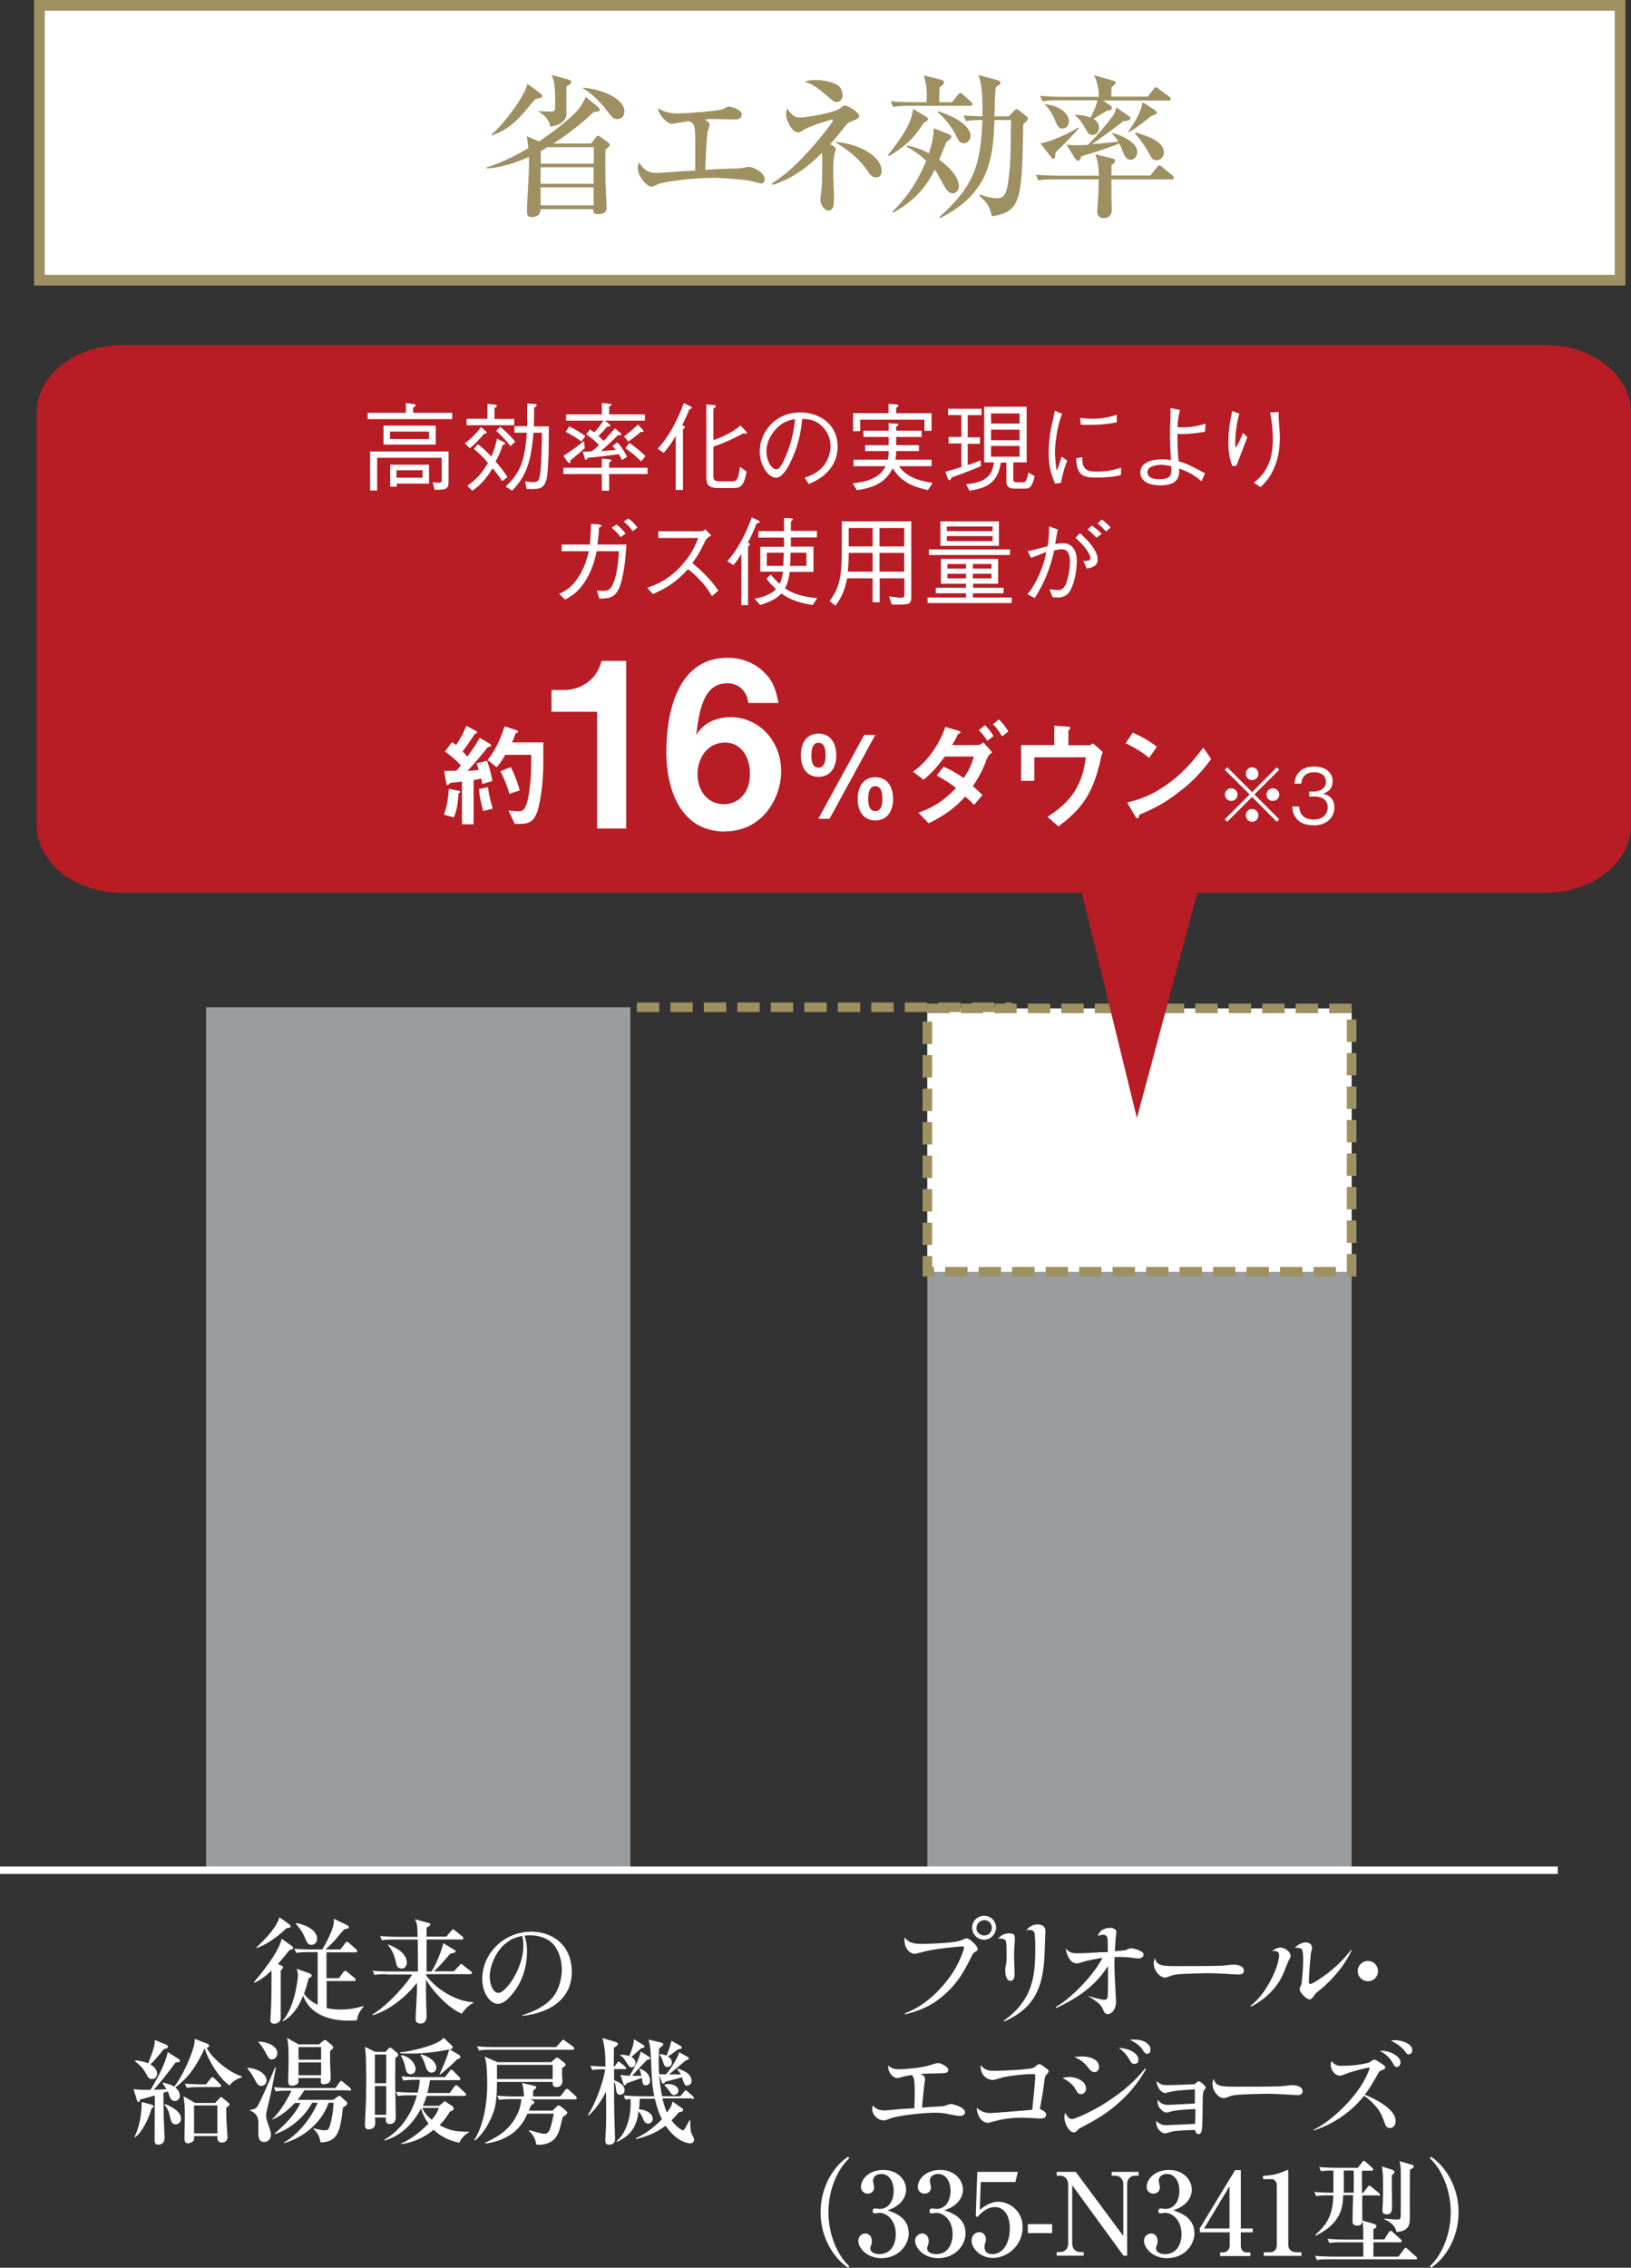 <?xml version="1.0" encoding="UTF-8"?>
<svg id="_レイヤー_2" data-name="レイヤー 2" xmlns="http://www.w3.org/2000/svg" viewBox="0 0 85.23 118.49">
  <rect x="0" y="0" width="85.23" height="118.49" fill="#333333" stroke="none"/>
  <defs>
    <style>
      .cls-1 {
        stroke-miterlimit: 10;
        stroke-width: .56px;
      }

      .cls-1, .cls-2, .cls-3 {
        fill: #fff;
      }

      .cls-1, .cls-3, .cls-4 {
        stroke: #9e9061;
      }

      .cls-5 {
        fill: #9e9061;
      }

      .cls-3, .cls-4 {
        stroke-dasharray: 1.17 .58;
        stroke-width: .5px;
      }

      .cls-6 {
        fill: #9a9d9f;
      }

      .cls-4, .cls-7 {
        fill: none;
      }

      .cls-7 {
        stroke: #fff;
        stroke-width: .39px;
      }

      .cls-8 {
        fill: #b81c25;
      }
    </style>
  </defs>
  <g id="_レイヤー_1-2" data-name="レイヤー 1">
    <g>
      <g>
        <path class="cls-2" d="M15.27,101.69s.05.04.05.08c0,.06-.02.07-.2.13-.16.2-.35.44-.6.72l.19.08s.09.06.09.1c0,.03-.11.14-.13.17v2.48c0,.2-.2.29-.34.29-.18,0-.2-.11-.2-.2,0-.11.04-.67.04-.79.01-.38.02-.52.02-1.79-.44.43-.77.59-.92.65v-.04c.32-.38,1.3-1.55,1.45-2.27l.55.39ZM15.13,100.57c.05.04.06.06.06.08,0,.07-.05.08-.22.1-.8.77-1.38.97-1.58,1.04v-.03c.49-.44,1.08-1.09,1.21-1.58l.54.38ZM17.06,102v1.36h.65l.23-.31s.06-.08.1-.08c.02,0,.05.02.11.07l.38.31s.06.05.06.09c0,.07-.06.07-.09.07h-1.43v1.41c.17.04.36.08.72.08.55,0,.95-.11,1.21-.19v.04c-.27.32-.3.46-.35.71-.11.01-.23.02-.42.02-1.16,0-2.07-.41-2.39-1.31-.12.3-.38.95-1.04,1.34l-.03-.03c.64-.7.8-2.21.8-2.38,0-.07,0-.1-.06-.33l.69.25s.09.05.09.1c0,.07-.07.09-.17.16-.05.22-.12.49-.23.79.09.14.27.37.71.58v-2.75h-.51c-.36,0-.46.02-.61.04l-.1-.22c.35.04.67.04.81.04h.65c.22-.36.61-1.1.61-1.48,0-.05,0-.08-.02-.13l.73.35s.07.05.07.09c0,.08-.05.08-.23.11-.07.07-.11.11-.51.59-.14.16-.4.4-.48.47h.78l.25-.33c.05-.07.07-.07.09-.07.04,0,.1.05.11.06l.37.33s.06.05.06.1c0,.06-.06.06-.09.06h-1.5ZM15.49,100.48c.65.13,1.08.44,1.08.83,0,.17-.13.31-.29.31-.19,0-.23-.11-.34-.36-.11-.27-.28-.52-.48-.74l.02-.04Z"/>
        <path class="cls-2" d="M20.22,103.15c-.37,0-.5.02-.65.04l-.1-.22c.37.04.79.04.86.04h1.51c0-.55,0-1.11-.01-1.67h-1.22c-.37,0-.5.01-.65.04l-.1-.22c.37.03.79.04.85.04h1.11c-.01-.56-.01-.69-.14-.92l.73.2c.07.02.08.05.08.07,0,.06-.12.13-.19.16-.01.12-.01.13-.01.21v.27h1.03l.26-.3c.06-.07.07-.08.1-.08s.05.02.11.07l.38.31s.05.05.05.08c0,.05-.05.07-.09.07h-1.84c0,.77,0,.85,0,1.67h.26c.39-.63.59-1.34.61-1.48l.58.35c.06.04.07.04.07.07,0,.07-.03.07-.28.13-.5.58-.64.74-.86.92h1.05l.29-.31c.05-.06.07-.07.09-.07.03,0,.04.01.11.07l.41.32s.05.04.05.08c0,.05-.05.06-.1.06h-2.3v.07c.68.91,1.81,1.39,2.45,1.39l.02.05c-.2.07-.42.28-.61.56-.78-.33-1.63-1.34-1.87-1.79,0,.62,0,.79.01,1.18,0,.11.02.61.02.71,0,.12,0,.41-.32.41-.14,0-.25-.07-.25-.21,0-.25.07-1.35.07-1.57v-.35c-.53.69-1.4,1.42-2.31,1.7l-.02-.04c.93-.56,1.88-1.75,2.08-2.09h-1.36ZM20.29,101.6c.22.09.97.39.97.95,0,.16-.11.31-.26.31-.25,0-.29-.2-.31-.33-.1-.5-.32-.79-.42-.91l.02-.02Z"/>
        <path class="cls-2" d="M27.31,105.29c.4-.13,1.09-.37,1.56-.91.37-.43.49-1.09.49-1.46,0-.52-.18-1.12-.57-1.45-.28-.23-.69-.35-1.06-.35-.12,0-.2.01-.32.02.05.16.13.38.13.83,0,.76-.23,1.66-.91,2.38-.16.17-.37.35-.62.35-.38,0-.81-.54-.81-1.3,0-1.32,1.13-2.47,2.56-2.47,1.08,0,2.12.67,2.12,2.11,0,1.27-.95,2.11-2.58,2.29v-.05ZM26.65,101.39c-.77.44-1.06,1.41-1.06,1.88s.2.86.46.86c.37,0,1.3-1.27,1.3-2.47,0-.23-.03-.37-.06-.51-.16.04-.4.09-.65.23Z"/>
        <path class="cls-2" d="M6.98,109.15c.21.05.63.05.89.04.65-1.08.86-1.72.89-1.97l.56.35s.08.05.08.1c0,.07-.02.07-.23.1-.42.58-.7.92-1.13,1.42.1,0,.58-.02.66-.03-.04-.07-.08-.13-.2-.3l.02-.05c.36.1.45.13.58.22.5-.61,1.07-1.99,1.07-2.37,0-.04,0-.07,0-.13l.68.26s.08.03.08.09c0,.08-.07.1-.13.12.26.53,1.18,1.3,1.84,1.49v.05c-.17.06-.45.15-.64.43-.58-.38-1.2-1.49-1.3-1.95h0c-.47,1-.87,1.55-1.54,2.05.22.18.24.35.24.43,0,.18-.14.28-.26.28-.19,0-.25-.17-.29-.27-.05-.16-.05-.16-.08-.23l-.23.07c0,.17.01.93.01,1.08,0,.13.05,1.24.05,1.27,0,.36-.29.36-.33.36-.19,0-.19-.14-.19-.29,0-.36.01-1.96.01-2.28-.25.07-.59.17-.77.21-.01.07-.03.13-.09.13-.04,0-.07-.07-.08-.11l-.17-.56ZM7.03,111.65c.25-.49.38-1.2.37-1.82l.49.13c.07.02.13.04.13.11,0,.05-.07.08-.1.1-.16.56-.49,1.23-.86,1.51l-.02-.03ZM7.08,107.65c.36.05.56.11.66.16.32-.78.34-.96.35-1.22l.61.25s.08.05.08.1-.04.09-.22.13c-.26.33-.52.62-.7.8.2.11.35.28.35.48,0,.09-.05.28-.26.28-.17,0-.2-.06-.36-.35-.13-.23-.32-.42-.54-.58l.04-.05ZM8.64,109.94c.35.14.82.4.82.76,0,.22-.17.3-.29.3-.17,0-.23-.17-.26-.28-.05-.25-.11-.52-.31-.73l.04-.05ZM11.25,109.87l.19-.2c.08-.08.08-.1.11-.1.03,0,.08.04.11.07l.28.23s.05.05.05.09c0,.07-.13.14-.17.17,0,.15,0,.48.03.93,0,.1.04.51.04.59,0,.19-.11.3-.3.3-.23,0-.23-.2-.23-.29v-.05h-1.22s.01.14,0,.19c-.04.12-.22.19-.32.19-.18,0-.18-.19-.18-.26,0-.19.02-1,.02-1.16,0-.46-.02-.71-.07-1.04l.61.35h1.06ZM10.78,108.89l.23-.29s.06-.07.09-.07c.04,0,.09.05.11.07l.29.29s.06.06.06.1c0,.05-.05.06-.09.06h-1.06c-.37,0-.5.02-.65.04l-.1-.22c.29.02.57.04.86.04h.25ZM10.14,110.01v1.46h1.22v-1.46h-1.22Z"/>
        <path class="cls-2" d="M13.66,108.99c-.17,0-.23-.11-.39-.41-.14-.27-.27-.41-.34-.49l.02-.05c.7.07.98.42.98.66,0,.17-.13.29-.27.29ZM14.4,108.13c-.23,1.18-.25,1.31-.47,2.2-.02.09-.02.13-.02.19,0,.09,0,.17.08.41.12.34.17.47.17.63,0,.1-.09.36-.35.36-.31,0-.31-.31-.31-.54,0-.09.01-.49,0-.57-.05-.29-.16-.41-.43-.53v-.04c.13-.01.26-.04.35-.14.14-.15.85-1.82.95-2.07h.05s-.02.07-.02.09ZM14.23,107.61c-.17,0-.19-.05-.4-.45-.04-.07-.14-.25-.32-.45v-.04c.46.02.98.22.98.61,0,.15-.1.32-.26.32ZM18.28,109.22h-2.38c-.16.27-.27.4-.35.5h1.87l.17-.13c.05-.04.1-.08.14-.08s.08.03.11.07l.23.2s.08.07.08.11c0,.08-.11.16-.23.23-.13,1.12-.22,1.82-1.17,1.82-.07-.4-.2-.53-.37-.71v-.03c.19.05.42.11.6.11.14,0,.19-.05.23-.16.14-.41.2-.85.22-1.28h-.26c-.22.7-.97,1.71-2.32,2.11l-.02-.03c.76-.43,1.43-1.28,1.77-2.08h-.29c-.31.59-1.01,1.34-1.95,1.64l-.02-.02c.91-.79,1.17-1.23,1.36-1.61h-.29c-.53.57-.99.79-1.18.87v-.03c.46-.41.89-1.23,1-1.48h-.17c-.37,0-.5.01-.65.04l-.1-.22c.36.03.79.04.85.04h2.37l.21-.3s.05-.07.09-.07c.04,0,.07.03.11.07l.35.29s.06.05.06.09c0,.05-.05.07-.09.07ZM17.25,107.17c0,.1,0,.15,0,.62,0,.11.03.59.03.79,0,.17-.08.32-.37.32-.16,0-.15-.07-.14-.32h-1.18c.01.1.01.16,0,.22-.02.13-.23.18-.34.18-.05,0-.19,0-.19-.22,0-.04,0-.1,0-.12.01-.22.02-.76.02-1.01,0-.49,0-.8-.08-1.15l.6.34h1.07l.2-.17s.07-.06.11-.06c.04,0,.07.02.1.05l.25.21s.08.07.08.12c0,.07-.06.11-.19.22ZM16.78,106.96h-1.18v.66h1.18v-.66ZM16.78,107.76h-1.18v.67h1.18v-.67Z"/>
        <path class="cls-2" d="M20.66,107.53c0,.25-.01.76-.01,1.14,0,.31.03,1.66.03,1.93,0,.09,0,.38-.31.38-.13,0-.24-.05-.2-.34h-.58c.01.1.02.17.02.26,0,.32-.22.36-.35.36-.12,0-.19-.05-.19-.26,0-.18.02-.46.03-.64.03-.58.04-1.17.04-1.75,0-1.12-.04-1.49-.07-1.66l.54.26h.54l.14-.16c.05-.06.07-.06.09-.06.04,0,.09.03.11.05l.25.21s.07.06.07.11c0,.07-.05.11-.17.17ZM20.18,107.35h-.59v1.5h.59v-1.5ZM20.18,109h-.59v1.5h.59v-1.5ZM23.97,111.95c-.22-.05-.79-.17-1.31-.67-.73.61-1.46.72-1.7.75l-.02-.02c.5-.22.97-.56,1.45-1.05-.18-.25-.3-.49-.39-.79-.44.85-1.14,1.48-1.91,1.67l-.02-.03c.94-.54,1.46-1.43,1.72-2.33h-.35c-.37,0-.5.01-.65.04l-.1-.22c.37.03.79.04.86.04h.28c.08-.35.1-.53.11-.67h-.21c-.37,0-.5.02-.65.04l-.1-.22c.37.04.79.04.85.04h1.43l.23-.31s.05-.08.09-.08.09.04.11.07l.3.31c.06.07.07.07.07.1,0,.05-.05.07-.09.07h-1.5c-.04.26-.08.46-.14.67h1.17l.24-.33s.06-.08.1-.08.09.05.11.07l.35.33s.06.05.06.09c0,.05-.05.07-.09.07h-1.97s-.09.28-.2.52h.85l.2-.17s.07-.07.09-.07c.02,0,.02,0,.1.06l.3.2s.07.08.07.12c0,.05-.02.1-.2.16-.08.13-.25.42-.54.71.59.32.92.34,1.54.34v.02c-.32.22-.44.39-.52.58ZM23.88,107.61c-.23.23-.61.59-.89.79l-.02-.02c.02-.05.44-.94.5-1.3-.53.12-1.28.22-1.99.22-.25,0-.4,0-.58-.02v-.04c.65-.07,1.97-.38,2.29-.76l.44.42s.03.05.03.08c0,.08-.1.09-.18.09l.5.29s.08.07.08.11c0,.07-.06.09-.18.13ZM21.46,108.38c-.2,0-.25-.19-.28-.36-.08-.38-.19-.53-.23-.6l.02-.04c.52.08.75.52.75.73,0,.13-.1.27-.26.27ZM22.57,108.3c-.23,0-.3-.23-.35-.4-.09-.29-.18-.43-.25-.53l.04-.03c.76.23.79.62.79.7,0,.16-.11.25-.23.25ZM22.07,110.14c.1.25.27.43.49.62.18-.22.29-.37.37-.62h-.86Z"/>
        <path class="cls-2" d="M28.8,107.75l.19-.17s.08-.07.11-.07c.04,0,.08.02.11.05l.27.21s.08.07.08.11c0,.05-.07.1-.19.18,0,.05,0,.26,0,.32,0,.06.02.29.02.35,0,.18-.09.32-.31.32-.17,0-.2-.08-.2-.22v-.05h-2.91c0,.28,0,.86-.11,1.34-.1.41-.47,1.28-1.05,1.73l-.03-.04c.14-.19.68-1.12.68-2.93,0-.4-.01-1.07-.13-1.42l.67.29h2.8ZM29.07,106.95l.27-.3q.07-.08.09-.08s.04,0,.11.07l.41.3s.06.05.06.09c0,.06-.05.07-.09.07h-4.24c-.37,0-.5.01-.65.04l-.1-.22c.37.04.79.04.86.04h3.27ZM27.62,109.65l.22.1s.08.05.08.1c0,.05-.03.08-.16.15-.02.04-.11.23-.13.28h1.25l.2-.2s.07-.07.11-.07.08.02.17.1l.21.17s.07.06.07.11c0,.04-.02.07-.07.11-.05.04-.1.08-.16.11-.03.1-.14.58-.18.69-.08.23-.28.82-1.21.76-.04-.43-.31-.66-.38-.71l.02-.05c.17.05.62.19.78.19s.25-.1.3-.25c.07-.19.15-.55.2-.8h-1.38c-.11.25-.27.58-.63.9-.2.19-.74.57-1.58.66v-.04c.55-.26,1.16-.57,1.59-1.31.24-.41.3-.83.3-.97h-.51c-.41,0-.53.02-.65.04l-.1-.22c.28.02.57.04.85.04h.55c-.02-.37-.04-.5-.1-.71l.62.15c.08.02.12.04.12.08,0,.06-.02.07-.16.17v.31h1.42l.25-.33c.04-.06.07-.07.1-.07.04,0,.08.04.11.07l.35.32s.05.05.05.09c0,.06-.06.07-.09.07h-2.45ZM25.97,107.89s0,.11,0,.16v.58h2.91v-.74h-2.9Z"/>
        <path class="cls-2" d="M32.66,108.11h-.57v.58c.1.04.55.2.55.51,0,.05-.01.25-.24.25-.09,0-.17-.02-.2-.23-.04-.32-.05-.35-.11-.45,0,.56,0,1.29.01,1.67.03,1.1.04,1.23.04,1.27,0,.13,0,.35-.32.35-.16,0-.19-.1-.19-.23,0-.02.02-.33.02-.39.03-.54.03-.69.02-2.15-.22.44-.56.95-.91,1.24l-.04-.04c.41-.53.86-1.91.9-2.37-.37,0-.5.01-.67.04l-.1-.22c.28.02.43.03.79.04,0-.5-.02-1-.16-1.49l.68.2s.13.04.13.11c0,.07-.07.12-.21.19,0,.2,0,.42-.01.99h.04l.13-.18s.05-.08.09-.08c.03,0,.05.01.11.07l.22.18s.06.05.06.09c0,.06-.05.07-.09.07ZM36.16,109.64h-1.55c.1.37.16.55.24.74.25-.32.27-.45.29-.58l.52.37s.04.04.04.06c0,.12-.18.13-.23.14-.11.13-.2.24-.38.42.25.34.54.52.59.52.06,0,.12-.1.13-.12.04-.07.19-.35.22-.41h.04c0,.17,0,.58.07.7.08.16.13.25.13.31,0,.15-.1.2-.22.2-.07,0-.67-.05-1.27-.92-.45.34-.88.53-1.53.7l-.02-.05c.65-.29,1.14-.76,1.36-.99-.14-.28-.26-.59-.37-1.07h-.79c-.01.26-.02.43-.04.55.36.03.72.2.72.51,0,.16-.15.24-.24.24-.16,0-.22-.14-.28-.28-.02-.06-.11-.24-.22-.37-.07.53-.21,1.19-1.12,1.6l-.03-.03c.6-.53.77-1.45.73-2.21-.16.02-.21.02-.26.04l-.1-.22c.37.03.79.04.86.04h.74c-.12-.59-.13-.91-.17-1.87-.02-.67-.07-.83-.13-1.09l.68.16s.09.03.09.08c0,.07-.12.15-.21.21-.02.17-.03.34-.03.67,0,.62.05,1.23.18,1.84h.95l.19-.23c.05-.06.06-.08.09-.08.04,0,.08.04.11.07l.26.23s.06.05.06.09c0,.06-.05.07-.09.07ZM33.76,108.96c-.17,0-.18-.08-.22-.39-.26.09-.68.25-.77.27-.09.11-.1.12-.13.12-.04,0-.05-.03-.06-.07l-.16-.48c.26.04.35.04.48.05.23-.37.51-.89.58-1.27l.41.26s.08.05.08.1-.05.06-.16.08c-.14.14-.69.73-.78.83.17,0,.23,0,.49,0-.04-.17-.07-.25-.1-.34l.02-.03c.4.14.53.42.53.62,0,.23-.17.24-.21.24ZM33.49,107.04c-.16.14-.33.29-.5.44.07.04.22.12.22.31,0,.11-.07.23-.2.23-.11,0-.16-.08-.25-.22-.17-.29-.25-.34-.34-.4v-.04c.15,0,.28.01.46.07.11-.25.24-.61.25-.88l.47.29c.06.04.08.05.08.09,0,.06-.02.06-.19.1ZM35.91,108.98c-.12,0-.14-.05-.28-.44-.28.08-.46.13-.71.19-.07.02-.08.02-.14.04-.07.08-.08.1-.12.1-.05,0-.07-.04-.08-.07l-.15-.43c.19.01.26.02.36.02.25-.26.65-.9.7-1.16l.44.24s.07.05.07.09c0,.04-.04.07-.17.1-.26.22-.62.53-.77.65-.04.03-.07.05-.1.08h.62c-.06-.11-.12-.18-.19-.25l.04-.05c.2.07.71.22.71.65,0,.2-.2.23-.23.23ZM35.42,107.08c-.15.13-.27.22-.52.37.08.05.21.14.21.33,0,.17-.16.22-.24.22-.11,0-.16-.07-.19-.17-.1-.29-.11-.35-.22-.47l.02-.03c.08,0,.19.01.35.08.15-.36.21-.6.26-.78l.44.25c.05.03.1.05.1.1,0,.07-.05.08-.2.1ZM35.23,109.47c-.1,0-.16-.08-.2-.14-.17-.23-.19-.26-.31-.37l.02-.04c.05-.02.1-.03.19-.03.1,0,.52.05.52.36,0,.12-.11.21-.22.21Z"/>
      </g>
      <g>
        <path class="cls-2" d="M47.28,105.2c.4-.16,1.36-.55,2.35-1.9.52-.71.75-1.48.75-1.52,0-.08-.07-.08-.11-.08-.02,0-1.13.08-1.9.25-.09.02-.49.14-.58.14-.1,0-.29-.07-.41-.28-.12-.19-.12-.41-.12-.58.26.29.45.34.98.34.17,0,1.49-.04,1.87-.15.07-.02.17-.05.22-.08.11-.05.13-.06.18-.06.11,0,.26.14.36.23.09.08.22.23.22.32,0,.08-.02.09-.15.17-.07.04-.1.07-.15.18-.41.83-.78,1.55-1.73,2.28-.61.47-1.22.65-1.76.79l-.02-.05ZM51.43,101.35c-.35,0-.63-.28-.63-.63s.28-.62.63-.62.62.28.62.62-.28.63-.62.63ZM51.02,100.73c0,.23.19.4.41.4.23,0,.4-.18.4-.4s-.16-.4-.38-.4-.42.16-.42.4Z"/>
        <path class="cls-2" d="M52.73,101.02c.14,0,.3.01.3.21,0,.03,0,.11,0,.16-.04.56-.04.63-.04.82,0,.15.03.8.03.93,0,.08,0,.36-.22.36-.26,0-.27-.47-.27-.57,0-.11.01-.14.04-.27.02-.08.03-.16.03-.55,0-.14,0-.59-.04-.69-.07-.15-.26-.13-.4-.12.13-.17.3-.28.58-.28ZM52.47,105.57c1.48-1.07,1.63-2.26,1.63-3.76,0-.17,0-.77-.06-.87-.07-.1-.23-.1-.25-.1-.05,0-.13.01-.16.02.07-.09.26-.31.59-.31.24,0,.34.13.36.15.02.03.05.11.05.22,0,.08-.04.96-.05,1.28-.08,1.66-.53,2.73-2.11,3.43v-.05Z"/>
        <path class="cls-2" d="M55.19,104.85c.5-.24,1.84-1.43,2.42-2.55-.27.04-.68.1-1.15.25-.1.03-.14.04-.18.04-.35,0-.53-.4-.59-.78.15.16.26.25.56.25.79,0,.87-.06,1.62-.06h.02c0-.1,0-.55-.01-.65,0-.12-.05-.26-.23-.26-.1,0-.2.04-.28.06.04-.11.09-.23.25-.32.13-.07.26-.1.37-.1.26,0,.35.13.35.23,0,.04-.03.2-.03.23-.02.14-.04.6-.05.76.44-.04.49-.04.54-.05.04-.01.2-.08.23-.09.02,0,.05-.01.09-.01.1,0,.64.12.64.33,0,.04-.02.2-.28.2-.08,0-.43-.05-.5-.06-.31-.02-.56-.02-.74-.01,0,.12-.01.34,0,.65,0,.17.08,1.59.08,1.66,0,.47-.26.67-.44.67-.12,0-.17-.08-.25-.26-.08-.18-.15-.31-.79-.7.22.07.7.21.88.21.1,0,.14-.06.16-.14.02-.12.02-.7.02-.87,0-.28,0-.45,0-.76-.79,1.28-2.04,1.88-2.7,2.2l-.02-.04Z"/>
        <path class="cls-2" d="M61.6,102.73c.51,0,1.81,0,2.23-.02.1,0,.55-.06.64-.06.21,0,.53.08.53.32,0,.2-.22.2-.29.2-.08,0-.8-.05-.95-.05-.19-.01-.38-.02-.55-.02-.12,0-1.51.02-1.82.08-.08.01-.2.06-.41.13-.04.02-.07.02-.1.02-.26,0-.59-.35-.59-.75,0-.11.02-.17.07-.26.09.41.41.41,1.22.41Z"/>
        <path class="cls-2" d="M65.35,104.8c.81-.58,1.49-2.06,1.49-2.64,0-.2-.13-.22-.37-.23.14-.08.28-.17.43-.17.25,0,.54.23.54.42,0,.07-.01.1-.11.28-.02.05-.22.53-.26.64-.38.91-1.16,1.48-1.7,1.75l-.02-.04ZM70.63,101.91c-.34.73-.86,1.36-1.46,1.9-.07.06-.4.32-.43.37-.03.04-.15.21-.19.24-.04.03-.07.05-.11.05-.2,0-.53-.4-.53-.53,0-.05.09-.25.1-.28.01-.04.09-.74.09-1.22,0-.17,0-.55-.1-.62-.07-.05-.27-.05-.34-.05.08-.07.3-.28.57-.28.14,0,.33.08.33.27,0,.08-.01.13-.06.31,0,.04-.1.95-.1,1.41,0,.12,0,.19.07.19.12,0,1.36-.74,2.12-1.78l.03.02Z"/>
        <path class="cls-2" d="M71.48,103.52c-.29,0-.53-.23-.53-.53s.24-.53.53-.53.53.23.53.53-.23.53-.53.53Z"/>
        <path class="cls-2" d="M48.34,108.64s-.02.17-.03.2c-.05.43-.09.85-.13,1.28.99-.06,1.1-.07,1.15-.08.06-.01.3-.11.35-.11.08,0,.75.16.75.44,0,.04-.03.19-.28.19-.1,0-.39-.06-.5-.08-.26-.06-.46-.09-.8-.09-.49,0-1.88.12-2.38.32-.16.06-.2.08-.31.08-.28,0-.58-.29-.58-.58,0-.03,0-.08.03-.2.11.12.25.26.61.26.15,0,.8-.07.94-.08.1,0,.53-.03.62-.03.01-.37.02-.47.02-.69,0-.61-.02-.71-.03-.79-.03-.17-.08-.21-.13-.26-.12.02-.37.06-.46.09-.08.02-.22.07-.29.07-.16,0-.29-.13-.38-.26-.08-.14-.1-.23-.1-.4.1.09.25.2.52.2.12,0,.71-.02,1.21-.11.32-.05.46-.11.7-.18.05-.02.11-.03.19-.03.12,0,.27.08.38.16.07.04.14.1.14.19,0,.17-.13.17-.44.18-.16,0-.88.02-1.03.04.14.05.26.1.26.28Z"/>
        <path class="cls-2" d="M51.99,108.2c.5,0,1.81-.07,1.99-.15.06-.02.09-.04.19-.13.06-.05.1-.07.14-.07.05,0,.09.02.25.14.22.16.24.18.24.23,0,.07-.04.1-.14.21-.03.03-.05.07-.07.19-.07.59-.1.76-.25,1.57.04.02.21.11.24.14.05.04.09.1.09.16,0,.11-.09.2-.25.2-.05,0-.11,0-.12,0-.34-.02-.68-.04-.89-.04-.34,0-.87.02-1.5.2-.23.06-.25.07-.31.07-.11,0-.52-.14-.56-.79.13.11.31.28.76.28.05,0,2.04-.16,2.14-.17.02-.17.16-1.53.16-1.75,0-.1,0-.12-.11-.12-.47,0-1.1.07-1.57.17-.08.02-.46.14-.54.14-.14,0-.65-.1-.64-.78.26.3.44.3.76.3Z"/>
        <path class="cls-2" d="M55.83,108.52c.41,0,.92.2.92.61,0,.21-.16.29-.26.29-.14,0-.19-.08-.29-.26-.14-.27-.45-.47-.68-.59.09-.02.18-.04.31-.04ZM59.89,108.1c-.45.82-1.24,1.81-2.57,2.61-.33.2-.74.41-.89.49-.05.03-.07.04-.12.1-.05.05-.11.12-.2.12-.22,0-.49-.44-.49-.79,0-.08.01-.13.04-.24.15.27.23.33.35.33.22,0,1.19-.49,1.61-.75,1.22-.76,1.72-1.3,2.22-1.89l.05.02ZM56.54,107.45c.25,0,.89.07.89.55,0,.17-.11.27-.23.27-.16,0-.25-.13-.35-.25-.14-.18-.29-.35-.71-.55.12,0,.26-.02.4-.02ZM59.49,107.62c0,.22-.17.22-.22.22-.12,0-.16-.06-.27-.26-.07-.12-.24-.37-.54-.58.58.03,1.03.3,1.03.62ZM59.75,106.65c.19.08.37.23.37.44s-.13.22-.18.22c-.1,0-.14-.07-.26-.25-.12-.19-.41-.37-.64-.49.19,0,.46-.02.7.08Z"/>
        <path class="cls-2" d="M61.23,110.31c-.16.06-.19.07-.26.07-.08,0-.16-.02-.28-.14-.2-.19-.2-.35-.2-.52.17.17.26.26.57.26.11,0,1.16-.06,1.38-.07v-.74c-.14.01-.81.05-.94.07-.29.04-.4.07-.5.1-.03,0-.07.02-.11.02-.17,0-.44-.25-.45-.63.2.19.29.22.62.22.15,0,1.27-.04,1.35-.05.04-.01.07-.04.13-.1.03-.03.05-.05.1-.05.08,0,.37.24.37.32,0,.04-.02.07-.08.14-.07.07-.08.33-.08.49-.01.26,0,1.41-.05,1.61-.02.11-.07.2-.17.2-.08,0-.14-.07-.19-.22-.59.02-1.03.04-1.22.09-.05.01-.28.09-.32.09-.17,0-.31-.15-.34-.19-.14-.16-.14-.32-.14-.46.2.18.32.22.53.22.02,0,1.28-.05,1.5-.07.02-.37.02-.56.02-.77-.22,0-1.04.05-1.21.11Z"/>
        <path class="cls-2" d="M64.67,109.03c.51,0,1.81,0,2.23-.02.1,0,.55-.06.64-.06.21,0,.53.08.53.32,0,.2-.22.2-.29.2-.08,0-.8-.05-.95-.05-.19-.01-.38-.02-.55-.02-.12,0-1.51.02-1.82.08-.08.01-.2.06-.41.13-.04.02-.07.02-.1.02-.26,0-.59-.35-.59-.75,0-.11.02-.17.07-.26.09.41.41.41,1.22.41Z"/>
        <path class="cls-2" d="M68.63,111.29c.67-.31,1.81-1.24,2.5-2.32.28-.43.44-.86.44-.92,0,0,0-.02-.02-.02-.05,0-.49.09-1,.25-.08.02-.45.18-.53.18-.19,0-.48-.22-.48-.58,0-.04,0-.09.04-.19.19.25.38.25.52.25.47,0,.95-.04,1.4-.16.05-.01.07-.02.19-.11.06-.04.09-.05.14-.05.04,0,.05,0,.14.06.29.18.42.26.42.34,0,.07-.02.08-.25.18-.05.02-.07.04-.1.1-.35.62-.49.85-.72,1.15.38.15,1.61.7,1.61,1.37,0,.25-.14.37-.3.37-.18,0-.22-.11-.32-.39-.15-.41-.28-.58-.38-.7-.26-.31-.46-.47-.65-.59-.85,1.06-1.91,1.58-2.63,1.81l-.02-.05ZM73.18,107.77c0,.22-.17.23-.19.23-.1,0-.14-.08-.23-.24-.19-.34-.49-.51-.66-.61.62-.01,1.09.33,1.09.62ZM72.91,106.6c.26,0,.89.15.89.52,0,.08-.04.22-.19.22-.08,0-.1-.03-.2-.17-.1-.14-.36-.37-.73-.55.13-.02.17-.02.23-.02Z"/>
        <path class="cls-2" d="M44.32,118.49c-.75-.49-1.44-1.57-1.44-2.9s.69-2.42,1.44-2.9l.06.08c-.63.58-1.09,1.67-1.09,2.82s.46,2.24,1.09,2.82l-.06.08Z"/>
        <path class="cls-2" d="M47.49,116.66c0,.7-.59,1.33-1.43,1.33-.77,0-1.21-.54-1.21-.91,0-.21.17-.38.37-.38.13,0,.34.09.34.39,0,.08,0,.15-.04.22-.02.05-.04.11-.04.16,0,.25.29.31.47.31.61,0,.86-.52.86-1.04,0-.73-.46-1.12-.86-1.12-.03,0-.18.03-.22.03-.08,0-.13-.03-.13-.12,0-.08.05-.14.14-.14.03,0,.19.03.22.03.42,0,.74-.35.74-.95,0-.49-.24-.88-.65-.88-.27,0-.43.16-.43.35,0,.05.06.3.06.35,0,.22-.17.33-.34.33-.18,0-.35-.14-.35-.35,0-.4.41-.89,1.17-.89s1.19.53,1.19,1.03c0,.3-.17.82-.97,1.08.34.11,1.1.38,1.1,1.16Z"/>
        <path class="cls-2" d="M50.46,116.66c0,.7-.59,1.33-1.43,1.33-.77,0-1.21-.54-1.21-.91,0-.21.17-.38.37-.38.13,0,.34.09.34.39,0,.08,0,.15-.04.22-.02.05-.04.11-.04.16,0,.25.29.31.47.31.61,0,.86-.52.86-1.04,0-.73-.46-1.12-.86-1.12-.03,0-.18.03-.22.03-.08,0-.13-.03-.13-.12,0-.08.05-.14.14-.14.03,0,.19.03.22.03.42,0,.74-.35.74-.95,0-.49-.24-.88-.65-.88-.27,0-.43.16-.43.35,0,.05.06.3.06.35,0,.22-.17.33-.34.33-.18,0-.35-.14-.35-.35,0-.4.41-.89,1.17-.89s1.19.53,1.19,1.03c0,.3-.17.82-.97,1.08.34.11,1.1.38,1.1,1.16Z"/>
        <path class="cls-2" d="M51.25,114.02l-.05,1.45c.14-.12.52-.43.97-.43.53,0,1.27.44,1.27,1.33,0,.98-.83,1.61-1.55,1.61-.64,0-1.12-.49-1.12-.91,0-.28.22-.44.41-.44.15,0,.34.12.34.38,0,.08-.01.13-.04.2-.02.05-.03.07-.03.19,0,.13.02.38.41.38.55,0,.91-.58.91-1.34,0-.7-.31-1.12-.78-1.12-.44,0-.76.35-.92.53l-.08-.08.08-2.29h2.12l-.13.53h-1.82Z"/>
        <path class="cls-2" d="M53.71,116.21h1.27v.47h-1.27v-.47Z"/>
        <path class="cls-2" d="M56.22,113.49l2.48,3.34v-2.71c0-.25-.18-.44-.41-.44h-.2v-.2h1.41v.2h-.19c-.23,0-.41.17-.41.44v3.74h-.19l-2.68-3.68v3.05c0,.23.15.44.41.44h.19v.19h-1.41v-.19h.19c.23,0,.41-.17.41-.44v-3.11c0-.12-.08-.44-.43-.44h-.17v-.2h1Z"/>
        <path class="cls-2" d="M62.42,116.66c0,.7-.59,1.33-1.43,1.33-.77,0-1.21-.54-1.21-.91,0-.21.17-.38.37-.38.13,0,.34.09.34.39,0,.08,0,.15-.04.22-.02.05-.04.11-.04.16,0,.25.29.31.47.31.61,0,.86-.52.86-1.04,0-.73-.46-1.12-.86-1.12-.03,0-.18.03-.22.03-.08,0-.13-.03-.13-.12,0-.08.05-.14.14-.14.03,0,.19.03.22.03.42,0,.74-.35.74-.95,0-.49-.24-.88-.65-.88-.27,0-.43.16-.43.35,0,.05.06.3.06.35,0,.22-.17.33-.34.33-.18,0-.35-.14-.35-.35,0-.4.41-.89,1.17-.89s1.19.53,1.19,1.03c0,.3-.17.82-.97,1.08.34.11,1.1.38,1.1,1.16Z"/>
        <path class="cls-2" d="M62.69,116.44l1.85-3.05h.3v3.05h.62v.2h-.62v.68c0,.24.11.37.34.37h.16v.19h-1.58v-.19h.15c.19,0,.35-.14.35-.38v-.67h-1.56v-.2ZM62.92,116.44h1.33v-2.21l-1.33,2.21Z"/>
        <path class="cls-2" d="M66.03,117.68h.35c.19,0,.34-.13.34-.38v-3.13c0-.14-.1-.31-.26-.31h-.46v-.17c.62-.02,1.01-.2,1.09-.23.02-.01.17-.08.19-.08.03,0,.04.02.04.06v3.87c0,.18.14.37.4.37h.29v.19h-1.97v-.19Z"/>
        <path class="cls-2" d="M72.04,114.71h-.85c-.01.64,0,.98,0,1.27,0,.11,0,.31-.26.31s-.25-.16-.25-.24c0-.01,0-.08,0-.17,0-.19.02-1.01.03-1.18h-.52c-.02.57-.06,1.44-1.42,2.11l-.04-.04c.82-.69.91-1.33.95-2.06h-.25c-.37,0-.5.01-.65.04l-.1-.22c.37.03.79.04.85.04h.15c0-.22,0-.23,0-1.16-.41,0-.54.02-.65.04l-.1-.22c.37.03.79.04.86.04h1.16l.23-.29c.04-.05.06-.08.09-.08.04,0,.09.05.11.07l.32.29s.06.05.06.09c0,.05-.05.07-.09.07h-.5v1.16s.06,0,.06,0l.24-.31c.05-.07.07-.07.09-.07.03,0,.05.02.11.07l.38.31s.06.05.06.09c0,.06-.05.07-.09.07ZM73.97,118.05h-4.5c-.37,0-.5.01-.65.04l-.1-.22c.37.03.79.04.85.04h1.67v-.75h-1.12c-.37,0-.5.01-.65.04l-.1-.22c.37.03.79.04.86.04h1.01c0-.61,0-.68-.05-1l.58.17c.1.03.16.07.16.14,0,.05-.03.07-.16.15,0,.08-.01.17,0,.53h.57l.23-.37s.06-.08.1-.08.1.05.11.07l.41.37s.06.05.06.09c0,.06-.05.07-.09.07h-1.39v.75h1.31l.28-.38c.05-.08.08-.08.09-.08.04,0,.1.05.11.07l.43.38s.06.05.06.09c0,.06-.05.07-.09.07ZM70.72,113.41h-.5c.01.51,0,.96,0,1.16h.52c0-.21.01-.74,0-1.16ZM72.73,113.67c0,.26.01,1.42.01,1.66,0,.12,0,.37-.26.37-.24,0-.24-.14-.24-.22,0-.05.02-.29.02-.34.02-.58.01-1.21.01-1.31,0-.12,0-.17-.05-.63l.53.17c.08.03.12.07.12.11,0,.04,0,.05-.14.19ZM73.68,113.36c0,.14-.01,1.06-.01,1.56,0,.29.01.77,0,1.06,0,.18-.03.62-.7.64-.03-.26-.28-.53-.62-.65v-.05c.22.03.48.05.69.05.16,0,.16-.02.16-.58,0-.43,0-1.51,0-1.85,0-.37-.03-.47-.07-.62l.65.19c.09.02.1.05.1.08,0,.08-.11.13-.2.17Z"/>
        <path class="cls-2" d="M74.78,118.49l-.06-.08c.63-.58,1.09-1.67,1.09-2.82s-.46-2.24-1.09-2.82l.06-.08c.75.49,1.44,1.57,1.44,2.9s-.69,2.42-1.44,2.9Z"/>
      </g>
      <rect class="cls-6" x="10.77" y="52.63" width="22.17" height="44.96"/>
      <rect class="cls-6" x="48.46" y="52.76" width="22.17" height="44.96"/>
      <rect class="cls-3" x="48.46" y="52.69" width="22.17" height="13.76"/>
      <line class="cls-7" y1="97.72" x2="81.4" y2="97.72"/>
      <line class="cls-4" x1="33.28" y1="52.63" x2="52.88" y2="52.63"/>
      <path class="cls-8" d="M80.78,46.65c2.45,0,4.45-1.59,4.45-3.52v-21.58c0-1.94-2-3.52-4.45-3.52H6.37c-2.45,0-4.45,1.58-4.45,3.52v21.58c0,1.94,2,3.52,4.45,3.52h74.41Z"/>
      <g>
        <path class="cls-2" d="M19.21,21.9v-.33h2v-.51l.41.05s.11.02.11.06c0,.04-.04.06-.14.13v.27h2.04v.33h-4.41ZM23.3,25.53c-.12.06-.28.06-.59.06l-.1-.39c.12,0,.26.02.31.02.16,0,.16-.03.16-.19v-1.11h-3.37v1.71h-.37v-2.04h4.1v1.53c0,.19,0,.34-.15.41ZM20.04,23.23v-.99h2.73v.99h-2.73ZM22.42,22.55h-2.04v.39h2.04v-.39ZM20.73,25.27v.16h-.34v-1.15h2.03v.99h-1.69ZM22.08,24.57h-1.36v.39h1.36v-.39Z"/>
        <path class="cls-2" d="M25.3,22.66c-.11.13-.41.5-.75.76l-.26-.26c.31-.22.64-.56.85-.85l.25.23s.04.05.04.06c0,.02-.02.06-.12.06ZM24.38,22.21v-.33h1.09v-.78l.41.04s.09.02.09.06c0,.05-.06.08-.13.12v.57h1.03v.33h-2.48ZM26.25,25.16c-.17-.27-.29-.44-.51-.69-.28.46-.61.88-1.06,1.17l-.26-.26c.46-.32.75-.63,1.08-1.19-.21-.27-.44-.49-.74-.73l.21-.25c.28.21.46.39.7.64.16-.29.28-.83.3-.93l.38.19s.06.04.06.06c0,.04-.06.06-.14.08-.11.34-.21.57-.37.86.22.26.44.53.62.82l-.28.21ZM26.68,23.32c-.29-.37-.39-.46-.75-.81l.21-.21c.21.17.52.45.78.78l-.25.24ZM28.53,25.12c-.12.42-.4.43-.7.43h-.31l-.08-.4c.12.02.29.04.42.04.28,0,.32-.1.38-.53.06-.59.07-1.36.08-2.05h-.44c-.13,1.5-.36,2.25-1.12,3.03l-.34-.22c.76-.7,1.01-1.34,1.11-2.81h-.65v-.34h.67c0-.42,0-.63,0-1.19l.38.03c.08,0,.12.01.12.06,0,.04-.1.11-.14.15,0,.28,0,.53-.01.96h.78c0,.77,0,2.38-.14,2.85Z"/>
        <path class="cls-2" d="M30.57,23.41c-.16.14-.48.42-.76.64,0,.06,0,.15-.06.15-.02,0-.04-.01-.09-.07l-.22-.31c.28-.18.61-.4,1.08-.78l.04.38ZM31.46,23.96l.38.04s.11.01.11.06c0,.05-.08.08-.12.1v.28h2.01v.33h-2.01v.87h-.38v-.87h-2.01v-.33h2.01v-.48ZM29.74,22.27c.34.17.57.32.85.52l-.21.28c-.25-.19-.5-.34-.82-.51l.19-.29ZM32.25,23.1c.2.21.34.42.52.77l-.27.17c-.04-.08-.07-.15-.16-.31-.65.09-1.22.16-1.62.19-.02.04-.05.11-.1.11-.04,0-.06-.04-.06-.08l-.11-.35c.17,0,.3,0,.46-.02.07-.04.15-.1.39-.33-.25-.25-.41-.38-.67-.56l.2-.25c.14.09.16.1.22.15.22-.23.36-.42.48-.61h-1.95v-.33h1.87v-.6l.4.05c.09,0,.11.02.11.04,0,.06-.09.08-.13.09v.42h1.87v.33h-2.09l.22.17c.05.04.07.06.07.08,0,.06-.11.06-.16.05-.25.29-.36.4-.47.5.21.19.22.2.28.26.12-.14.32-.35.58-.66l.29.24s.05.04.05.07c0,.05-.07.05-.09.05-.04,0-.06,0-.09,0-.29.29-.58.56-.89.83.28-.02.7-.06.78-.06-.1-.12-.14-.17-.18-.21l.25-.18ZM32.61,22.8c.32-.24.51-.41.73-.62l.24.27s.05.06.05.08c0,.04-.04.04-.06.04-.03,0-.07,0-.09,0-.26.23-.43.35-.65.5l-.22-.26ZM32.88,23.13c.38.28.54.41.85.7l-.22.28c-.31-.3-.57-.51-.83-.69l.21-.28Z"/>
        <path class="cls-2" d="M36.02,21.39c-.1.27-.24.56-.37.83.1.04.14.05.14.1,0,.04-.05.07-.1.11v3.17h-.38v-2.82c-.24.41-.41.64-.63.88l-.31-.21c.13-.15.45-.5.81-1.16.21-.39.4-.81.55-1.23l.35.17s.07.04.07.07c0,.05-.05.06-.13.09ZM38.95,22.65s-.08-.01-.1-.01c-.57.3-.95.48-1.57.7v1.53c0,.2.04.28.32.28h.64c.27,0,.33-.08.43-.76l.34.25c-.13.84-.39.86-.69.86h-.79c-.57,0-.62-.24-.62-.59v-3.78l.38.03c.05,0,.11.01.11.06s-.05.09-.12.13v1.65c.5-.18,1-.41,1.41-.77l.3.31s.04.05.04.08c0,.04-.05.05-.08.05Z"/>
        <path class="cls-2" d="M42.04,24.96c.19-.06.48-.16.77-.39.34-.27.59-.75.59-1.25,0-.77-.56-1.19-.79-1.3-.18-.08-.43-.13-.69-.13-.06.76-.25,1.5-.58,2.19-.21.45-.48.88-.78.88-.42,0-.86-.65-.86-1.37,0-.96.76-2.04,2.12-2.04,1.05,0,1.95.66,1.95,1.77,0,1.36-1.21,1.85-1.51,1.97l-.22-.34ZM40.4,22.6c-.16.22-.35.55-.35.98,0,.54.3.94.51.94.1,0,.22,0,.55-.8.34-.85.41-1.52.43-1.82-.36.06-.76.18-1.14.7Z"/>
        <path class="cls-2" d="M46.45,22.11l.4.03c.07,0,.1.02.1.05,0,.04-.03.06-.12.1v.21h1.33v.33h-1.33v.43h1.19v.31h-1.19c0,.1,0,.23-.04.45h1.89v.34h-1.7c.45.66,1.26.79,1.76.87l-.25.38c-.8-.18-1.39-.42-1.84-1.14-.3.56-.72.99-1.88,1.14l-.21-.36c1.27-.12,1.55-.59,1.72-.89h-1.68v-.34h1.79c.04-.15.05-.29.05-.45h-1.23v-.31h1.23v-.43h-1.32v-.33h1.32v-.38ZM46.44,21.1l.43.03s.08.01.08.06-.06.08-.12.12v.28h1.85v.92h-.37v-.58h-3.36v.6h-.37v-.94h1.85v-.48Z"/>
        <path class="cls-2" d="M50.57,21.71v1.14h.64v.34h-.64v1.11c.27-.09.44-.15.67-.25l.02.31c-.63.26-1.08.43-1.54.59,0,.02-.04.08-.04.1-.02.04-.04.04-.06.04-.05,0-.07-.03-.09-.09l-.13-.35c.38-.1.57-.16.84-.25v-1.23h-.67v-.34h.67v-1.14h-.7v-.33h1.75v.33h-.7ZM53.54,25.53h-.54c-.39,0-.41-.24-.41-.36v-1h-.29c-.17,1.15-.85,1.34-1.64,1.47l-.18-.34c1.26-.1,1.39-.68,1.46-1.14h-.51v-2.91h2.22v2.91h-.7v.88c0,.1.04.16.18.16h.31c.11,0,.2,0,.3-.51l.33.19c-.15.65-.32.65-.53.65ZM53.28,21.6h-1.49v.53h1.49v-.53ZM53.28,22.45h-1.49v.55h1.49v-.55ZM53.28,23.3h-1.49v.56h1.49v-.56Z"/>
        <path class="cls-2" d="M55.5,21.63c-.09.23-.18.47-.27.99-.05.33-.1.66-.1.99,0,.27.03.49.05.72.02.15.03.17.04.27.07-.16.11-.27.26-.74l.29.21c-.07.17-.19.46-.33,1.16l-.31.04c-.21-.51-.33-.92-.33-1.59,0-.43.06-1.02.12-1.29.11-.47.12-.52.14-.63.04-.22.04-.24.06-.3l.38.16ZM56.56,23.9s0,.29.02.33c.08.37.39.41.75.41.6,0,.92-.1,1.25-.21v.39c-.26.06-.55.13-1.27.13-.63,0-1.06-.04-1.07-1.01l.32-.05ZM56.44,21.83c.13.02.34.05.72.05.24,0,.74-.05,1.2-.21v.4c-.75.13-1.12.13-1.63.13-.13,0-.18,0-.25-.01l-.04-.35Z"/>
        <path class="cls-2" d="M62.78,25.15c-.23-.21-.5-.43-1.16-.67,0,.11,0,.25-.02.35-.1.44-.54.53-.96.53-.08,0-.5,0-.76-.17-.17-.1-.29-.28-.29-.51,0-.59.76-.68,1.14-.68.23,0,.33.02.46.04-.03-.44-.05-.9-.05-1.23,0-.19,0-.57.02-.79,0-.2.01-.21.01-.36,0-.17,0-.25-.01-.34l.5.1c-.11.45-.12.72-.13.89.09.02.17.02.29.02.08,0,.67-.01,1.18-.2l-.03.43c-.39.06-.79.12-1.18.12-.06,0-.12,0-.26-.01,0,.54,0,.81.06,1.43.47.14.69.26,1.38.63l-.18.41ZM60.64,24.29c-.08,0-.24.01-.41.07-.07.03-.27.1-.27.31,0,.37.51.37.63.37.49,0,.62-.16.62-.46,0-.02,0-.15,0-.22-.11-.02-.36-.08-.57-.08Z"/>
        <path class="cls-2" d="M64.76,21.62c-.14.51-.21,1.03-.21,1.55,0,.1,0,.14.04.22.13-.24.25-.49.37-.77l.22.22c-.11.31-.16.43-.57,1.49l-.22.02c-.15-.42-.2-.8-.2-1.23,0-.56.08-1.11.2-1.65l.38.15ZM66.82,21.5c0,.12,0,.18,0,.35.05.71.06.81.06,1.05,0,.8-.2,1.43-.46,1.88-.17.29-.31.44-.55.67l-.35-.23c.21-.17.48-.38.72-.87.24-.5.27-1,.27-1.37,0-.69-.08-1.12-.14-1.43l.45-.02Z"/>
        <path class="cls-2" d="M30.82,28.45c.03-.28.05-.52.06-1.08l.39.03c.14.02.16.04.16.07,0,.04-.04.06-.13.1,0,.23-.03.48-.08.88h1.51c-.02.4-.05,1.03-.22,1.77-.14.64-.34.87-.56.97-.15.07-.29.08-.63.09l-.13-.43c.12.02.18.02.3.02.27,0,.46,0,.66-.69.12-.45.17-.92.19-1.38h-1.16c-.09.42-.21.93-.56,1.5-.39.64-.73.83-1.09,1.03l-.31-.3c.3-.15.61-.29.96-.81.36-.52.49-1.01.59-1.42h-1.42v-.35h1.49ZM32.23,27.41c.08.06.31.26.46.47l-.26.19c-.17-.25-.41-.44-.47-.5l.27-.16ZM32.85,27.1c.07.05.32.25.46.47l-.26.18c-.14-.23-.34-.41-.46-.5l.26-.16Z"/>
        <path class="cls-2" d="M37.17,27.97c-.22.15-.23.16-.29.24-.29.61-.43.84-.7,1.21.47.39.94.83,1.36,1.44l-.34.29c-.14-.24-.28-.48-.64-.86-.28-.3-.47-.45-.61-.55-.63.7-1.15,1-1.83,1.3l-.3-.33c.43-.15.95-.33,1.61-.97.66-.65.88-1.19,1.06-1.63h-2.09v-.35h2.23c.08,0,.18-.06.23-.1l.32.33Z"/>
        <path class="cls-2" d="M38.01,29.31c.53-.58.97-1.42,1.27-2.28l.34.16s.08.04.08.08c0,.04-.02.05-.16.08-.24.6-.37.84-.46,1,.06.03.1.04.1.09s-.06.1-.09.12v3.06h-.35v-2.67c-.22.34-.28.42-.41.58l-.33-.21ZM39.72,28.57h1.25c0-.19,0-.23,0-.48h-1.34v-.34h1.34v-.69l.35.02c.07.01.11.02.11.06s-.04.07-.1.1v.5h1.36v.34h-1.36c0,.23,0,.26,0,.48h1.18v1.32h-1.24c-.04.3-.1.6-.25.86.62.42,1.35.48,1.68.51l-.23.36c-.52-.08-1.08-.2-1.64-.6-.32.36-.87.53-1.11.6l-.29-.33c.19-.03.78-.14,1.12-.5-.25-.23-.41-.42-.5-.55l.23-.21c.12.15.26.3.46.49.06-.12.12-.27.18-.64h-1.19v-1.32ZM40.07,29.57h.86c0-.16.02-.46.03-.69h-.89v.69ZM41.31,28.88c0,.39,0,.44-.03.69h.86v-.69h-.84Z"/>
        <path class="cls-2" d="M47.22,31.59h-.62l-.14-.43c.12.02.46.07.63.07.16,0,.17-.08.17-.19v-.82h-1.29v1.25h-.37v-1.25h-1.33c-.12.56-.25.96-.62,1.43l-.3-.25c.48-.62.56-1.18.6-1.62.04-.48.04-.94.04-2.54h3.63v3.97c0,.27-.07.37-.4.37ZM45.6,28.89h-1.25c0,.51-.02.72-.05.98h1.3v-.98ZM45.6,27.59h-1.25v.96h1.25v-.96ZM47.25,27.59h-1.29v.96h1.29v-.96ZM47.25,28.89h-1.29v.98h1.29v-.98Z"/>
        <path class="cls-2" d="M50.84,31v.22h2.03v.29h-4.4v-.29h2.01v-.22h-1.58v-.29h1.58v-.21h-1.31v-1.3h2.99v1.3h-1.31v.21h1.59v.29h-1.59ZM48.54,28.71h4.24v.29h-4.24v-.29ZM49.14,28.52v-1.28h3.06v1.28h-3.06ZM51.87,27.51h-2.39v.24h2.39v-.24ZM51.87,28.01h-2.39v.26h2.39v-.26ZM50.48,29.47h-.97v.24h.97v-.24ZM50.48,29.98h-.97v.24h.97v-.24ZM51.81,29.47h-.97v.24h.97v-.24ZM51.81,29.98h-.97v.24h.97v-.24Z"/>
        <path class="cls-2" d="M53.69,28.8c.5-.1.79-.19,1.05-.26.04-.25.08-.44.08-1.04l.46.17c-.05.22-.08.37-.14.76.11-.02.27-.05.42-.05.29,0,.71.18.71.93,0,.43-.1,1.11-.33,1.52-.19.36-.49.39-.67.39-.06,0-.12,0-.27-.02l-.16-.41c.21.02.32.04.42.04.12,0,.32,0,.45-.34.04-.12.2-.58.2-1.1,0-.28-.03-.69-.42-.69-.13,0-.32.04-.4.06-.21.92-.5,1.68-1.02,2.49l-.38-.2c.19-.24.38-.48.64-1.09.24-.56.3-.88.34-1.12-.07.03-.4.16-.47.19-.18.07-.24.09-.33.11l-.17-.35ZM56.43,27.85c.27.25.93.85.93,1.38,0,.36-.29.42-.57.48l-.18-.4c.14,0,.37.01.37-.15,0-.08-.04-.17-.13-.32-.14-.25-.35-.46-.65-.74l.24-.25ZM57.3,28.1c-.13-.14-.31-.32-.47-.43l.23-.21c.17.12.33.25.51.43l-.27.21ZM57.57,27.14c.13.09.31.25.47.42l-.24.21c-.15-.15-.31-.31-.44-.42l.21-.21Z"/>
      </g>
      <g>
        <path class="cls-2" d="M23.96,41.47c-.03.5-.07.81-.24,1.24l-.52-.14c.11-.32.21-.68.25-1.35l.49.09s.11.02.11.06c0,.03-.03.05-.1.1ZM25.2,40.93c-.01-.05-.02-.13-.05-.25-.21.05-.29.06-.4.08v2.31h-.61v-2.23c-.22.02-.46.05-.53.06-.04,0-.08,0-.13.06-.05.05-.07.07-.1.07-.02,0-.05-.02-.05-.05l-.12-.7c.26,0,.39,0,.64-.01.06-.07.15-.17.23-.28-.31-.34-.56-.53-.83-.72l.37-.5c.1.07.15.11.21.16.26-.37.39-.65.54-1.01l.53.29s.04.04.04.05c0,.02-.01.04-.04.05-.08.04-.1.05-.11.07-.31.46-.35.53-.62.88.1.1.17.17.25.28.35-.48.51-.74.65-.99l.55.33s.04.05.04.07c0,.05-.06.07-.07.07-.1,0-.1.02-.19.13-.31.39-.63.77-.97,1.13.19-.01.32-.02.58-.05-.03-.11-.06-.23-.1-.35l.54-.13c.13.35.22.69.28,1.06l-.54.16ZM25.25,42.38c-.12-.45-.19-.76-.23-1.15l.48-.1c.07.53.18.91.25,1.12l-.5.13ZM28.04,42.49c-.17.48-.49.56-.88.56h-.26l-.33-.7c.12.01.32.04.53.04.19,0,.31-.05.43-.43.12-.4.23-1.19.23-2.11v-.41h-1.36c-.17.3-.28.47-.45.65l-.47-.38c.27-.35.56-.77.89-1.76l.64.21s.06.03.06.06-.02.05-.04.06c-.09.04-.1.05-.12.13-.07.19-.08.23-.16.38h1.64v1.12c0,.85-.12,1.96-.34,2.58ZM26.62,41.48c-.17-.58-.34-.92-.47-1.18l.54-.22c.15.29.31.65.47,1.22l-.54.18Z"/>
        <path class="cls-2" d="M31.2,43.28v-6.09h-2.38v-1.14h.7c.64,0,1.64-.38,1.91-1.52h1.29v8.76h-1.52Z"/>
        <path class="cls-2" d="M37.89,43.45c-2.41,0-3.07-2.34-3.07-4.14,0-.92.08-4.94,3.21-4.94.72,0,1.37.25,1.87.73.48.46.62.84.78,1.63h-1.58c-.05-.54-.43-1.03-1.1-1.03-1.28,0-1.47,1.54-1.62,2.71.46-.79,1.31-.94,1.79-.94,1.46,0,2.65,1.21,2.65,2.83,0,1.44-1.01,3.14-2.93,3.14ZM37.89,38.8c-.95,0-1.44.84-1.44,1.65,0,.91.56,1.57,1.38,1.57.73,0,1.36-.56,1.36-1.58,0-.94-.5-1.64-1.29-1.64Z"/>
        <path class="cls-2" d="M43.7,39.47c0,.62-.3,1.12-.93,1.12-.56,0-.92-.41-.92-1.13s.36-1.13.92-1.13c.5,0,.93.34.93,1.15ZM42.4,39.46c0,.17,0,.65.37.65s.37-.48.37-.65c0-.27-.04-.65-.37-.65-.28,0-.37.28-.37.65ZM43.35,42.78h-.59l2.4-4.38h.58l-2.39,4.38ZM46.67,41.75c0,.61-.3,1.12-.93,1.12-.56,0-.92-.41-.92-1.13s.36-1.13.92-1.13c.5,0,.93.34.93,1.15ZM45.37,41.73c0,.17,0,.65.37.65s.37-.48.37-.65c0-.41-.11-.65-.37-.65-.19,0-.37.13-.37.65Z"/>
        <path class="cls-2" d="M51.57,39.64c-.14.39-.28.75-.73,1.44.13.11.25.22.5.46l-.44.52c-.17-.19-.31-.31-.46-.44-.53.58-1,.94-1.91,1.4l-.54-.56c1.04-.35,1.56-.87,1.97-1.29-.35-.26-.62-.44-1.01-.65l.36-.46c.22.1.49.22,1.05.59.27-.4.4-.67.53-1.12h-1.52c-.27.37-.61.82-1.11,1.21l-.55-.42c.83-.57,1.42-1.55,1.69-2.34l.68.2s.12.04.12.09c0,.03-.02.04-.12.08-.03.01-.03.02-.07.11-.04.1-.13.25-.26.47h1.37c.08,0,.2-.1.27-.14l.46.52c-.17.12-.23.2-.26.31ZM51.59,38.71c-.13-.22-.26-.38-.44-.56l.32-.26c.11.11.3.31.45.57l-.33.25ZM52.36,38.47c-.11-.19-.26-.42-.47-.63l.31-.25c.14.14.34.36.49.63l-.32.25Z"/>
        <path class="cls-2" d="M57.42,40.03c-.05.26-.25,1.05-.72,1.76-.46.69-1.02,1.11-1.39,1.39l-.58-.5c1.04-.65,1.83-1.48,2.01-3.11h-2.69v1.23h-.69v-1.87h1.73v-1.01l.64.04c.12,0,.2.03.2.08,0,.01,0,.03-.04.07-.05.05-.06.07-.06.1v.73h1.07c.07,0,.13-.04.22-.1l.51.46c-.07.13-.08.19-.19.74Z"/>
        <path class="cls-2" d="M60.05,39.6c-.34-.28-.75-.54-1.23-.76l.37-.56c.4.17.88.43,1.26.74l-.4.58ZM61.8,41.23c-.95.77-1.52,1.02-2.26,1.34-.03.08-.04.19-.09.19-.04,0-.09-.04-.13-.11l-.42-.72c.48-.11,1.26-.32,2.22-1.04.92-.68,1.49-1.48,1.76-1.83l.41.6c-.23.31-.7.94-1.49,1.58Z"/>
      </g>
      <g>
        <path class="cls-2" d="M64.13,42.94l-.13-.13,1.3-1.3-1.3-1.29.13-.13,1.3,1.3,1.29-1.3.13.13-1.3,1.29,1.3,1.3-.13.13-1.29-1.3-1.3,1.3ZM64.67,41.52c0,.18-.15.33-.33.33s-.33-.15-.33-.33.15-.33.33-.33.33.15.33.33ZM65.76,40.43c0,.18-.14.33-.33.33s-.33-.15-.33-.33c0-.19.15-.34.33-.34s.33.15.33.34ZM65.76,42.6c0,.18-.14.34-.33.34s-.33-.15-.33-.34.15-.33.33-.33.33.15.33.33ZM66.85,41.52c0,.18-.15.33-.34.33s-.33-.15-.33-.33.15-.33.33-.33c.19,0,.34.15.34.33Z"/>
        <path class="cls-2" d="M68.63,43.12c-.33,0-.7-.08-.92-.4-.16-.22-.17-.43-.18-.58h.36c.01.15.05.68.75.68.49,0,.74-.28.74-.64,0-.42-.35-.56-.66-.56h-.31v-.26h.26c.22,0,.62-.12.62-.51,0-.22-.13-.5-.62-.5-.19,0-.39.05-.52.2-.12.14-.14.29-.15.4h-.36c.06-.71.58-.9,1.03-.9.58,0,.97.31.97.76,0,.5-.38.62-.51.66.16.04.6.15.6.72,0,.52-.4.94-1.11.94Z"/>
      </g>
      <polygon class="cls-8" points="62.8 45.79 59.41 58.42 56.32 45.79 62.8 45.79"/>
      <g>
        <rect class="cls-1" x="2.06" y=".28" width="82.6" height="14.36"/>
        <g>
          <path class="cls-5" d="M31.64,7.83c-.02.42,0,1.07,0,1.47,0,.21.06,1.46.06,1.55,0,.25-.18.34-.45.34s-.26-.14-.25-.26h-2.76c.02.39-.34.41-.47.41-.18,0-.23-.09-.23-.29,0-.79.13-2.05.1-2.85-.53.23-1.39.57-2.22.6v-.05c.85-.25,1.8-.78,2.19-1.01-.02-.21-.04-.35-.08-.62l.64.27c.78-.53,1.31-.95,1.74-1.35.41-.38.5-.57.7-.97l.61.49s.12.1.12.18-.03.08-.31.11c-.32.3-1.01.94-2.11,1.65h1.97l.22-.29c.09-.11.11-.12.14-.12s.06.02.13.07l.34.24c.07.06.14.1.14.18,0,.05-.02.07-.23.25ZM27.97,5.17c-.86,1.05-1.26,1.54-2.27,1.91l-.02-.04c.8-.72,1.77-2.09,1.88-2.66l.67.49c.08.06.1.09.1.14,0,.1-.03.1-.36.17ZM29.78,4.41c-.1.06-.12.07-.18.11v1.47c0,.23-.26.58-.85.62-.02-.14-.07-.46-.61-.78v-.03c.13.02.53.03.62.03.25,0,.25-.04.25-.42,0-1.01-.04-1.1-.18-1.49l.85.23c.09.02.17.05.17.14,0,.03-.02.07-.07.1ZM31.02,7.69h-2.41c-.19.12-.26.15-.35.2v.66h2.77v-.86ZM31.02,8.74h-2.77v.86h2.77v-.86ZM31.02,9.79h-2.77v.94h2.77v-.94ZM32.25,6.22c-.18,0-.22-.04-.52-.42-.03-.05-.66-.86-1.26-1.18v-.04c1.1.1,2.16.61,2.16,1.25,0,.24-.16.39-.38.39Z"/>
          <path class="cls-5" d="M39.8,9.59c-.1,0-.5-.12-.58-.14-.36-.07-1.53-.16-1.85-.16-1.31,0-2.69.22-2.95.32-.06.02-.31.15-.37.15-.23,0-.72-.54-.72-.97,0-.12.03-.22.06-.31.17.26.36.56.94.56,0,0,1.2-.08,1.42-.1.22,0,.25-.02.58-.03,0-.26,0-1.38,0-1.61,0-.84-.07-.86-.35-.97-.14.02-.79.14-.9.14-.18,0-.68-.45-.69-.82.16.1.42.28,1.07.28.27,0,2-.12,2.29-.22.06-.02.27-.14.32-.14.1,0,.69.13.69.41,0,.02,0,.26-.32.26-.2,0-1.06-.02-1.23-.02s-.23,0-.38.02c.21.15.25.19.25.28,0,.06-.1.34-.11.4-.06.48-.11,1.77-.12,1.95.74-.04,1.15-.06,1.38-.06s.41,0,.54-.03c.13-.02.3-.06.35-.06.26,0,.84.3.84.66,0,.14-.1.2-.18.2Z"/>
          <path class="cls-5" d="M44.4,6.38c-.08.03-.15.1-.27.26-.31.39-.54.66-.75.9.14.07.3.17.3.23,0,.04-.06.22-.07.26-.02.06-.07.39-.07.96,0,.22.04,1.14.04,1.34,0,.33,0,.67-.29.67-.23,0-.42-.33-.42-.58,0-.09.06-.46.06-.54.04-.44.04-1.17.04-1.43,0-.11,0-.38-.03-.46-1.01,1.05-1.92,1.46-2.57,1.68l-.03-.09c1.07-.67,1.91-1.66,2.41-2.25.15-.18.78-.94.78-1.05,0-.03-.03-.04-.05-.04-.03,0-1.23.35-1.54.58-.1.07-.14.1-.24.1-.29,0-.62-.59-.62-.95,0-.15.02-.21.06-.29.26.38.42.46.65.46.35,0,1.8-.24,2.11-.48.18-.14.19-.15.26-.15.14,0,.74.38.74.54,0,.12-.03.13-.49.33ZM43.72,5.33c-.12,0-.18-.04-.37-.21-.58-.49-.82-.7-1.31-.86.29-.08.48-.08.59-.08.48,0,1,.15,1.2.31.16.14.2.41.2.49,0,.22-.13.35-.31.35ZM45.8,9.27c-.24,0-.35-.17-.45-.32-.14-.2-.59-.88-1.74-1.54,1.38.11,2.46.79,2.46,1.52,0,.06,0,.34-.28.34Z"/>
          <path class="cls-5" d="M48.28,6.42c-.54.79-.83,1.12-1.82,1.74l-.06-.05c.73-.93,1.26-1.71,1.31-2.42l.71.42s.08.06.08.11c0,.06-.02.08-.23.2ZM50.7,5.53h-3.16c-.49,0-.66.02-.86.06l-.14-.3c.49.05,1.06.05,1.14.05h.74c.02-.7.02-.78-.14-1.4l.95.24s.1.06.1.11c0,.04-.02.08-.03.1-.03.04-.18.16-.2.18-.02.34-.02.47-.02.77h.67l.3-.38s.07-.1.13-.1c.05,0,.11.06.14.08l.42.38s.08.07.08.12c0,.08-.07.09-.12.09ZM49.76,10.09c-.11,0-.23-.03-.43-.39-.35-.64-.39-.71-.49-.83-.6,1.28-1.55,1.9-2.16,2.24l-.05-.04c.72-.72,1.29-1.5,1.77-2.67-.45-.42-.81-.62-1.01-.73v-.07c.27.06.64.14,1.15.41.07-.22.26-.78.25-1.31l.86.34s.06.06.06.12c0,.07-.06.12-.25.25-.06.15-.33.8-.38.94.22.15,1.03.77,1.03,1.38,0,.19-.14.38-.35.38ZM50.35,7.48c-.21,0-.29-.18-.35-.31-.08-.19-.41-.82-1-1.3v-.06c1.52.47,1.72,1.08,1.72,1.29s-.18.39-.37.39ZM53.7,6.28s-.19.18-.23.22c-.06,3.85-.09,4.58-1.64,4.8-.14-.58-.26-.72-.65-1.07l.03-.06c.2.06.58.19.9.19.29,0,.48-.14.58-.89.11-.85.12-.93.14-3.2h-.86c-.08,2.01-.25,3.81-2.83,5.12l-.05-.05c1.87-1.66,2.16-2.83,2.25-5.07-.54,0-.71.03-.86.06l-.13-.3c.34.03.52.04.99.05.02-1.47-.1-1.85-.21-2.16l1.01.27c.07.02.14.06.14.13,0,.04-.02.07-.05.1s-.17.13-.2.15c-.04.39-.05,1.09-.06,1.51h.75l.3-.32s.06-.06.1-.06.09.04.13.07l.41.32s.06.07.06.1c0,.04-.02.06-.04.09Z"/>
          <path class="cls-5" d="M58.12,8.27c.07.02.15.05.15.13s-.06.13-.19.23v.54h2.03l.34-.42c.08-.1.1-.11.14-.11s.08.03.15.1l.52.42s.08.06.08.12c0,.07-.06.09-.12.09h-3.14v1.03c0,.09.02.53.02.54,0,.42-.3.46-.41.46-.21,0-.35-.11-.35-.34,0-.14.06-.93.06-1.1,0-.14,0-.18.02-.59h-2.3c-.49,0-.66.02-.86.06l-.13-.3c.49.04,1.05.05,1.13.05h2.16c0-.56-.05-.7-.18-1.12l.87.22ZM57.61,5.23l.42.29c.06.04.07.09.07.13,0,.12-.14.12-.25.13-.25.15-.67.41-.71.43.29.18.29.41.29.46,0,.19-.13.38-.34.38-.18,0-.22-.06-.42-.42-.12-.22-.28-.44-.5-.6l.02-.03c.33,0,.59.06.8.14.14-.29.3-.58.36-.9h-2.01c-.55,0-.71.03-.86.06l-.13-.29c.38.03.76.05,1.13.05h1.94c0-.19-.02-.74-.26-1.13l1.04.29c.06.02.1.05.1.11,0,.06-.02.07-.21.22,0,.1-.02.19-.02.5h1.91l.29-.38c.06-.09.1-.11.14-.11.03,0,.08.03.15.09l.53.39s.09.06.09.13c0,.08-.08.08-.12.08h-3.45ZM56.38,6.7c-.3.34-.87.94-1.22,1.26-.02.21-.02.34-.12.34-.04,0-.05,0-.13-.11l-.54-.7c.69-.12,1.63-.61,1.98-.83l.02.03ZM54.6,5.44c.99.12,1.26.63,1.26.9,0,.2-.14.38-.34.38s-.29-.18-.38-.42c-.13-.32-.3-.6-.54-.84v-.02ZM59.01,6.07s.06.06.06.1c0,.15-.22.15-.35.15-.22.17-1.26.96-1.66,1.21.16,0,1.14-.1,1.38-.13-.16-.26-.24-.34-.34-.42l.02-.03c.71.17,1.31.58,1.31.98,0,.26-.18.42-.34.42-.26,0-.35-.25-.46-.54-.06-.16-.11-.25-.14-.31-.22.09-.99.38-1.98.66-.07.18-.09.24-.18.24-.06,0-.1-.06-.14-.1l-.46-.74c.24.02.35.03.56.03.24,0,.44-.02.55-.02.55-.52,1.3-1.47,1.36-1.58.08-.16.1-.28.14-.38l.66.47ZM60.32,5.73c.06.04.13.09.13.16s-.02.08-.27.16c-.78.62-1.02.77-1.2.86l-.03-.02c.43-.62.62-.96.77-1.55l.61.4ZM59.34,6.92c.67.2,1.48.47,1.48,1.05,0,.18-.13.4-.37.4-.22,0-.25-.06-.47-.47-.22-.4-.52-.77-.67-.92l.03-.06Z"/>
        </g>
      </g>
    </g>
  </g>
</svg>